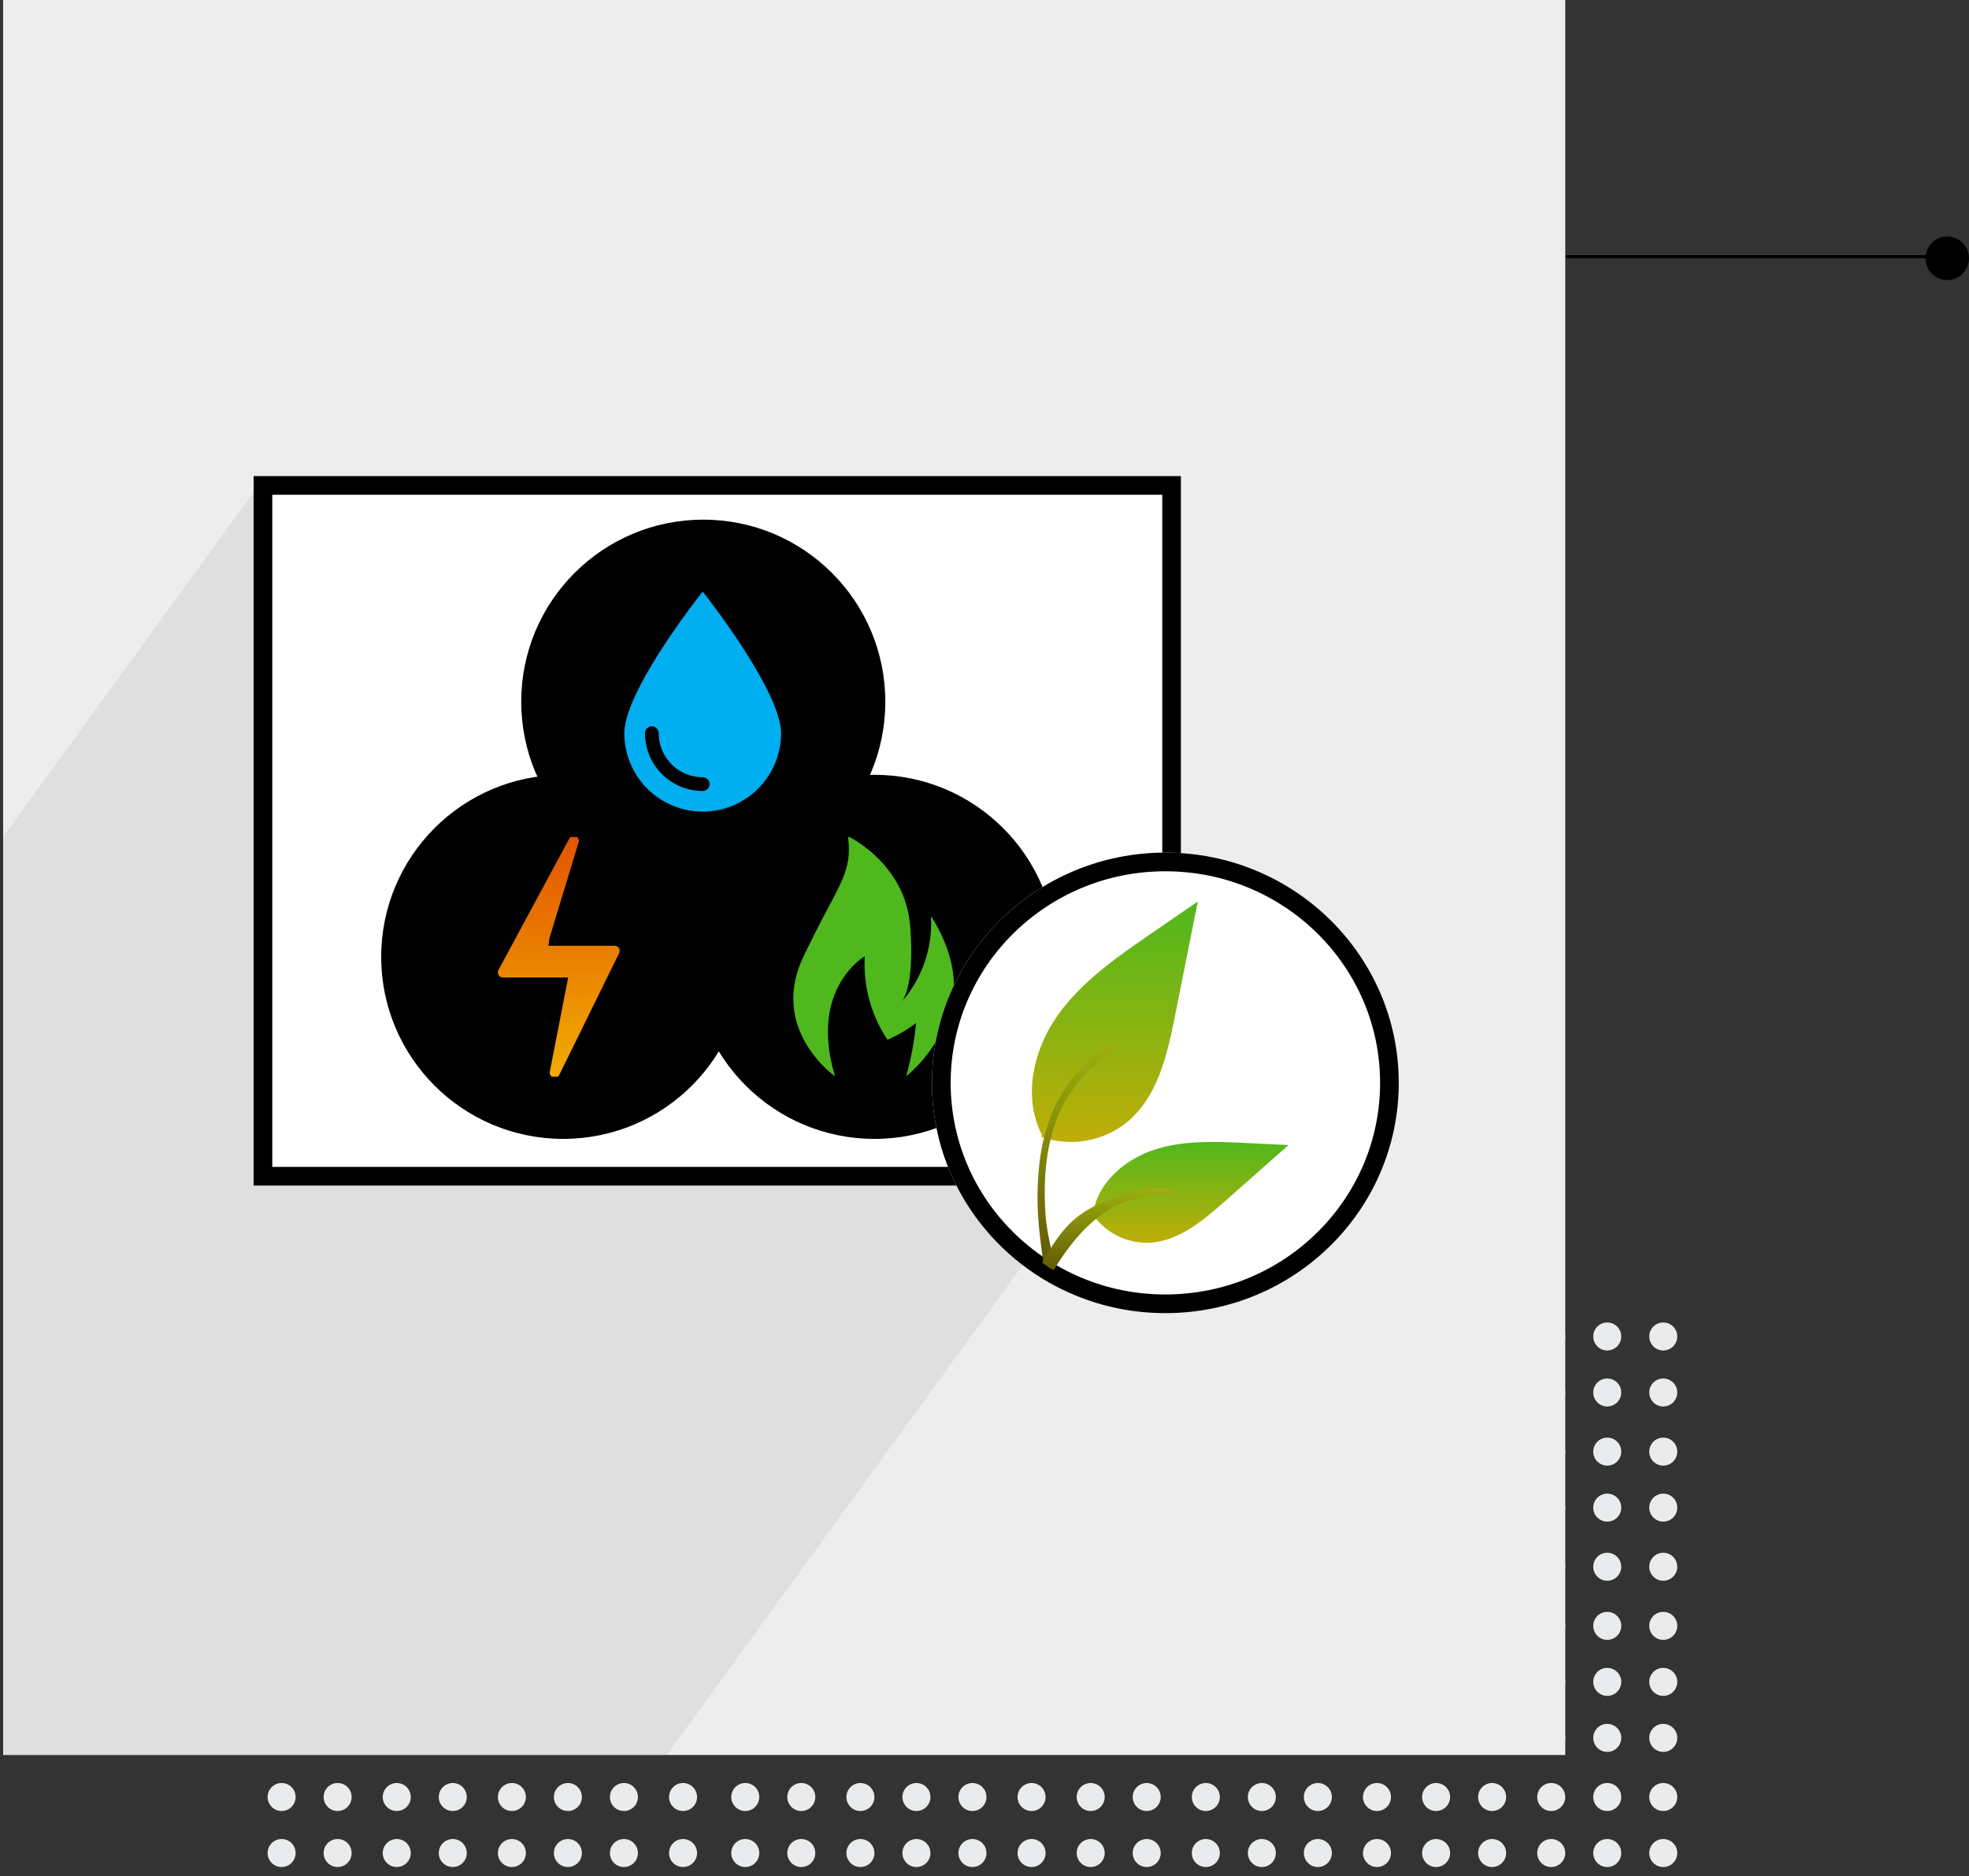<svg xmlns="http://www.w3.org/2000/svg" xmlns:xlink="http://www.w3.org/1999/xlink" width="632.75" height="603" viewBox="0 0 632.75 603"><rect x="0" y="0" width="632.75" height="603" fill="#333333" stroke="none"/><defs><linearGradient id="a" x1="0.5" x2="0.5" y2="1" gradientUnits="objectBoundingBox"><stop offset="0" stop-color="#e35500"/><stop offset="1" stop-color="#f0ab00"/></linearGradient><clipPath id="b"><path d="M0,0H469V379H0Z" transform="translate(438 2259.619)" fill="#fff"/></clipPath><clipPath id="c"><rect width="502" height="564" transform="translate(172 357)" fill="#ededed"/></clipPath><clipPath id="d"><rect width="78" height="77" transform="translate(-0.317 0.41)" fill="url(#a)"/></clipPath><clipPath id="f"><rect width="78" height="77" transform="translate(0.061 0.41)" fill="#4fb81c"/></clipPath><clipPath id="g"><rect width="77" height="79" transform="translate(0.406 -0.494)" fill="#01aeef"/></clipPath><linearGradient id="h" x1="0.5" x2="0.5" y2="1" gradientUnits="objectBoundingBox"><stop offset="0" stop-color="#4fb81c"/><stop offset="1" stop-color="#bfae08"/></linearGradient><linearGradient id="i" x1="0.5" x2="0.5" y2="1" gradientUnits="objectBoundingBox"><stop offset="0" stop-color="#9db00d"/><stop offset="1" stop-color="#605704"/></linearGradient></defs><g transform="translate(-93.5 -976)"><g transform="translate(11.5 881)"><g transform="translate(-90 -262)"><g transform="translate(-185 -1678.619)" clip-path="url(#b)"><g transform="translate(313.441 2460.238)"><circle cx="4.5" cy="4.5" r="4.5" transform="translate(573.559 0.382)" fill="#eaebec"/><circle cx="4.5" cy="4.5" r="4.5" transform="translate(555.559 0.382)" fill="#eaebec"/><circle cx="4.5" cy="4.5" r="4.5" transform="translate(537.559 0.382)" fill="#eaebec"/><circle cx="4.5" cy="4.5" r="4.5" transform="translate(518.559 0.382)" fill="#eaebec"/><circle cx="4.5" cy="4.5" r="4.5" transform="translate(500.559 0.382)" fill="#eaebec"/><circle cx="4.5" cy="4.5" r="4.5" transform="translate(481.559 0.382)" fill="#eaebec"/><circle cx="4.5" cy="4.5" r="4.5" transform="translate(462.559 0.382)" fill="#eaebec"/><circle cx="4.5" cy="4.5" r="4.5" transform="translate(444.559 0.382)" fill="#eaebec"/><circle cx="4.5" cy="4.5" r="4.5" transform="translate(426.559 0.382)" fill="#eaebec"/><circle cx="4.5" cy="4.5" r="4.5" transform="translate(407.559 0.382)" fill="#eaebec"/><circle cx="4.5" cy="4.5" r="4.5" transform="translate(389.559 0.382)" fill="#eaebec"/><circle cx="4.5" cy="4.5" r="4.5" transform="translate(370.559 0.382)" fill="#eaebec"/><circle cx="4.5" cy="4.5" r="4.5" transform="translate(351.559 0.382)" fill="#eaebec"/><circle cx="4.5" cy="4.5" r="4.5" transform="translate(333.559 0.382)" fill="#eaebec"/><circle cx="4.5" cy="4.5" r="4.5" transform="translate(315.559 0.382)" fill="#eaebec"/><circle cx="4.5" cy="4.5" r="4.5" transform="translate(296.559 0.382)" fill="#eaebec"/><circle cx="4.5" cy="4.5" r="4.5" transform="translate(278.559 0.382)" fill="#eaebec"/><circle cx="4.5" cy="4.5" r="4.5" transform="translate(258.559 0.382)" fill="#eaebec"/><circle cx="4.5" cy="4.5" r="4.5" transform="translate(239.559 0.382)" fill="#eaebec"/><circle cx="4.5" cy="4.5" r="4.5" transform="translate(221.559 0.382)" fill="#eaebec"/><circle cx="4.5" cy="4.5" r="4.5" transform="translate(203.559 0.382)" fill="#eaebec"/><circle cx="4.5" cy="4.5" r="4.5" transform="translate(184.559 0.382)" fill="#eaebec"/><circle cx="4.5" cy="4.5" r="4.5" transform="translate(166.559 0.382)" fill="#eaebec"/><circle cx="4.5" cy="4.5" r="4.5" transform="translate(147.559 0.382)" fill="#eaebec"/><circle cx="4.5" cy="4.5" r="4.5" transform="translate(129.559 0.382)" fill="#eaebec"/><circle cx="4.5" cy="4.5" r="4.5" transform="translate(110.559 0.382)" fill="#eaebec"/><circle cx="4.5" cy="4.5" r="4.5" transform="translate(92.559 0.382)" fill="#eaebec"/><circle cx="4.5" cy="4.5" r="4.5" transform="translate(74.559 0.382)" fill="#eaebec"/><circle cx="4.5" cy="4.5" r="4.5" transform="translate(55.559 0.382)" fill="#eaebec"/><circle cx="4.5" cy="4.5" r="4.5" transform="translate(36.559 0.382)" fill="#eaebec"/><circle cx="4.5" cy="4.5" r="4.5" transform="translate(18.559 0.382)" fill="#eaebec"/><circle cx="4.5" cy="4.5" r="4.5" transform="translate(-0.441 0.382)" fill="#eaebec"/><circle cx="4.5" cy="4.5" r="4.5" transform="translate(573.559 18.382)" fill="#eaebec"/><circle cx="4.5" cy="4.5" r="4.5" transform="translate(555.559 18.382)" fill="#eaebec"/><circle cx="4.5" cy="4.5" r="4.5" transform="translate(537.559 18.382)" fill="#eaebec"/><circle cx="4.5" cy="4.5" r="4.5" transform="translate(518.559 18.382)" fill="#eaebec"/><circle cx="4.5" cy="4.5" r="4.5" transform="translate(500.559 18.382)" fill="#eaebec"/><circle cx="4.5" cy="4.5" r="4.5" transform="translate(481.559 18.382)" fill="#eaebec"/><circle cx="4.5" cy="4.5" r="4.5" transform="translate(462.559 18.382)" fill="#eaebec"/><circle cx="4.5" cy="4.5" r="4.5" transform="translate(444.559 18.382)" fill="#eaebec"/><circle cx="4.5" cy="4.5" r="4.5" transform="translate(426.559 18.382)" fill="#eaebec"/><circle cx="4.5" cy="4.5" r="4.5" transform="translate(407.559 18.382)" fill="#eaebec"/><circle cx="4.5" cy="4.5" r="4.5" transform="translate(389.559 18.382)" fill="#eaebec"/><circle cx="4.5" cy="4.5" r="4.5" transform="translate(370.559 18.382)" fill="#eaebec"/><circle cx="4.5" cy="4.5" r="4.5" transform="translate(351.559 18.382)" fill="#eaebec"/><circle cx="4.5" cy="4.5" r="4.5" transform="translate(333.559 18.382)" fill="#eaebec"/><circle cx="4.5" cy="4.5" r="4.5" transform="translate(315.559 18.382)" fill="#eaebec"/><circle cx="4.5" cy="4.5" r="4.5" transform="translate(296.559 18.382)" fill="#eaebec"/><circle cx="4.5" cy="4.5" r="4.5" transform="translate(278.559 18.382)" fill="#eaebec"/><circle cx="4.5" cy="4.5" r="4.5" transform="translate(258.559 18.382)" fill="#eaebec"/><circle cx="4.5" cy="4.5" r="4.5" transform="translate(239.559 18.382)" fill="#eaebec"/><circle cx="4.5" cy="4.5" r="4.5" transform="translate(221.559 18.382)" fill="#eaebec"/><circle cx="4.5" cy="4.5" r="4.5" transform="translate(203.559 18.382)" fill="#eaebec"/><circle cx="4.5" cy="4.5" r="4.5" transform="translate(184.559 18.382)" fill="#eaebec"/><circle cx="4.5" cy="4.5" r="4.5" transform="translate(166.559 18.382)" fill="#eaebec"/><circle cx="4.5" cy="4.5" r="4.5" transform="translate(147.559 18.382)" fill="#eaebec"/><circle cx="4.5" cy="4.5" r="4.5" transform="translate(129.559 18.382)" fill="#eaebec"/><circle cx="4.5" cy="4.5" r="4.5" transform="translate(110.559 18.382)" fill="#eaebec"/><circle cx="4.5" cy="4.5" r="4.5" transform="translate(92.559 18.382)" fill="#eaebec"/><circle cx="4.5" cy="4.5" r="4.5" transform="translate(74.559 18.382)" fill="#eaebec"/><circle cx="4.5" cy="4.5" r="4.5" transform="translate(55.559 18.382)" fill="#eaebec"/><circle cx="4.5" cy="4.5" r="4.5" transform="translate(36.559 18.382)" fill="#eaebec"/><circle cx="4.5" cy="4.5" r="4.5" transform="translate(18.559 18.382)" fill="#eaebec"/><circle cx="4.5" cy="4.5" r="4.5" transform="translate(-0.441 18.382)" fill="#eaebec"/><circle cx="4.5" cy="4.5" r="4.5" transform="translate(573.559 37.382)" fill="#eaebec"/><circle cx="4.5" cy="4.5" r="4.5" transform="translate(555.559 37.382)" fill="#eaebec"/><circle cx="4.5" cy="4.5" r="4.5" transform="translate(537.559 37.382)" fill="#eaebec"/><circle cx="4.5" cy="4.5" r="4.5" transform="translate(518.559 37.382)" fill="#eaebec"/><circle cx="4.5" cy="4.5" r="4.5" transform="translate(500.559 37.382)" fill="#eaebec"/><circle cx="4.5" cy="4.5" r="4.5" transform="translate(481.559 37.382)" fill="#eaebec"/><circle cx="4.5" cy="4.5" r="4.5" transform="translate(462.559 37.382)" fill="#eaebec"/><circle cx="4.5" cy="4.5" r="4.5" transform="translate(444.559 37.382)" fill="#eaebec"/><circle cx="4.5" cy="4.5" r="4.5" transform="translate(426.559 37.382)" fill="#eaebec"/><circle cx="4.5" cy="4.5" r="4.5" transform="translate(407.559 37.382)" fill="#eaebec"/><circle cx="4.5" cy="4.5" r="4.5" transform="translate(389.559 37.382)" fill="#eaebec"/><circle cx="4.5" cy="4.5" r="4.5" transform="translate(370.559 37.382)" fill="#eaebec"/><circle cx="4.5" cy="4.5" r="4.5" transform="translate(351.559 37.382)" fill="#eaebec"/><circle cx="4.5" cy="4.5" r="4.5" transform="translate(333.559 37.382)" fill="#eaebec"/><circle cx="4.5" cy="4.5" r="4.5" transform="translate(315.559 37.382)" fill="#eaebec"/><circle cx="4.5" cy="4.5" r="4.5" transform="translate(296.559 37.382)" fill="#eaebec"/><circle cx="4.5" cy="4.5" r="4.5" transform="translate(278.559 37.382)" fill="#eaebec"/><circle cx="4.5" cy="4.5" r="4.5" transform="translate(258.559 37.382)" fill="#eaebec"/><circle cx="4.5" cy="4.5" r="4.5" transform="translate(239.559 37.382)" fill="#eaebec"/><circle cx="4.5" cy="4.5" r="4.5" transform="translate(221.559 37.382)" fill="#eaebec"/><circle cx="4.5" cy="4.5" r="4.5" transform="translate(203.559 37.382)" fill="#eaebec"/><circle cx="4.5" cy="4.5" r="4.5" transform="translate(184.559 37.382)" fill="#eaebec"/><circle cx="4.5" cy="4.5" r="4.5" transform="translate(166.559 37.382)" fill="#eaebec"/><circle cx="4.5" cy="4.5" r="4.5" transform="translate(147.559 37.382)" fill="#eaebec"/><circle cx="4.5" cy="4.5" r="4.5" transform="translate(129.559 37.382)" fill="#eaebec"/><circle cx="4.5" cy="4.5" r="4.5" transform="translate(110.559 37.382)" fill="#eaebec"/><circle cx="4.5" cy="4.5" r="4.5" transform="translate(92.559 37.382)" fill="#eaebec"/><circle cx="4.5" cy="4.5" r="4.5" transform="translate(74.559 37.382)" fill="#eaebec"/><circle cx="4.5" cy="4.5" r="4.5" transform="translate(55.559 37.382)" fill="#eaebec"/><circle cx="4.5" cy="4.5" r="4.5" transform="translate(36.559 37.382)" fill="#eaebec"/><circle cx="4.5" cy="4.5" r="4.5" transform="translate(18.559 37.382)" fill="#eaebec"/><circle cx="4.5" cy="4.5" r="4.5" transform="translate(-0.441 37.382)" fill="#eaebec"/><circle cx="4.5" cy="4.5" r="4.5" transform="translate(573.559 55.382)" fill="#eaebec"/><circle cx="4.5" cy="4.5" r="4.5" transform="translate(555.559 55.382)" fill="#eaebec"/><circle cx="4.5" cy="4.5" r="4.5" transform="translate(537.559 55.382)" fill="#eaebec"/><circle cx="4.5" cy="4.5" r="4.5" transform="translate(518.559 55.382)" fill="#eaebec"/><circle cx="4.5" cy="4.5" r="4.5" transform="translate(500.559 55.382)" fill="#eaebec"/><circle cx="4.5" cy="4.5" r="4.5" transform="translate(481.559 55.382)" fill="#eaebec"/><circle cx="4.5" cy="4.5" r="4.5" transform="translate(462.559 55.382)" fill="#eaebec"/><circle cx="4.5" cy="4.5" r="4.5" transform="translate(444.559 55.382)" fill="#eaebec"/><circle cx="4.5" cy="4.5" r="4.5" transform="translate(426.559 55.382)" fill="#eaebec"/><circle cx="4.5" cy="4.5" r="4.5" transform="translate(407.559 55.382)" fill="#eaebec"/><circle cx="4.5" cy="4.5" r="4.5" transform="translate(389.559 55.382)" fill="#eaebec"/><circle cx="4.5" cy="4.5" r="4.5" transform="translate(370.559 55.382)" fill="#eaebec"/><circle cx="4.5" cy="4.5" r="4.5" transform="translate(351.559 55.382)" fill="#eaebec"/><circle cx="4.5" cy="4.5" r="4.5" transform="translate(333.559 55.382)" fill="#eaebec"/><circle cx="4.5" cy="4.5" r="4.5" transform="translate(315.559 55.382)" fill="#eaebec"/><circle cx="4.5" cy="4.5" r="4.5" transform="translate(296.559 55.382)" fill="#eaebec"/><circle cx="4.5" cy="4.5" r="4.5" transform="translate(278.559 55.382)" fill="#eaebec"/><circle cx="4.5" cy="4.5" r="4.5" transform="translate(258.559 55.382)" fill="#eaebec"/><circle cx="4.5" cy="4.5" r="4.5" transform="translate(239.559 55.382)" fill="#eaebec"/><circle cx="4.5" cy="4.5" r="4.5" transform="translate(221.559 55.382)" fill="#eaebec"/><circle cx="4.5" cy="4.5" r="4.5" transform="translate(203.559 55.382)" fill="#eaebec"/><circle cx="4.5" cy="4.5" r="4.5" transform="translate(184.559 55.382)" fill="#eaebec"/><circle cx="4.5" cy="4.5" r="4.5" transform="translate(166.559 55.382)" fill="#eaebec"/><circle cx="4.5" cy="4.5" r="4.5" transform="translate(147.559 55.382)" fill="#eaebec"/><circle cx="4.5" cy="4.5" r="4.5" transform="translate(129.559 55.382)" fill="#eaebec"/><circle cx="4.5" cy="4.5" r="4.5" transform="translate(110.559 55.382)" fill="#eaebec"/><circle cx="4.5" cy="4.5" r="4.5" transform="translate(92.559 55.382)" fill="#eaebec"/><circle cx="4.5" cy="4.5" r="4.5" transform="translate(74.559 55.382)" fill="#eaebec"/><circle cx="4.5" cy="4.5" r="4.5" transform="translate(55.559 55.382)" fill="#eaebec"/><circle cx="4.5" cy="4.5" r="4.5" transform="translate(36.559 55.382)" fill="#eaebec"/><circle cx="4.5" cy="4.5" r="4.5" transform="translate(18.559 55.382)" fill="#eaebec"/><circle cx="4.5" cy="4.5" r="4.5" transform="translate(-0.441 55.382)" fill="#eaebec"/><circle cx="4.5" cy="4.5" r="4.5" transform="translate(573.559 74.382)" fill="#eaebec"/><circle cx="4.5" cy="4.5" r="4.5" transform="translate(555.559 74.382)" fill="#eaebec"/><circle cx="4.5" cy="4.5" r="4.5" transform="translate(537.559 74.382)" fill="#eaebec"/><circle cx="4.5" cy="4.5" r="4.5" transform="translate(518.559 74.382)" fill="#eaebec"/><circle cx="4.5" cy="4.5" r="4.5" transform="translate(500.559 74.382)" fill="#eaebec"/><circle cx="4.5" cy="4.5" r="4.5" transform="translate(481.559 74.382)" fill="#eaebec"/><circle cx="4.5" cy="4.5" r="4.5" transform="translate(462.559 74.382)" fill="#eaebec"/><circle cx="4.5" cy="4.5" r="4.5" transform="translate(444.559 74.382)" fill="#eaebec"/><circle cx="4.5" cy="4.5" r="4.5" transform="translate(426.559 74.382)" fill="#eaebec"/><circle cx="4.5" cy="4.5" r="4.5" transform="translate(407.559 74.382)" fill="#eaebec"/><circle cx="4.5" cy="4.5" r="4.5" transform="translate(389.559 74.382)" fill="#eaebec"/><circle cx="4.5" cy="4.5" r="4.5" transform="translate(370.559 74.382)" fill="#eaebec"/><circle cx="4.5" cy="4.5" r="4.5" transform="translate(351.559 74.382)" fill="#eaebec"/><circle cx="4.5" cy="4.5" r="4.5" transform="translate(333.559 74.382)" fill="#eaebec"/><circle cx="4.5" cy="4.5" r="4.5" transform="translate(315.559 74.382)" fill="#eaebec"/><circle cx="4.5" cy="4.5" r="4.5" transform="translate(296.559 74.382)" fill="#eaebec"/><circle cx="4.5" cy="4.5" r="4.5" transform="translate(278.559 74.382)" fill="#eaebec"/><circle cx="4.5" cy="4.5" r="4.5" transform="translate(258.559 74.382)" fill="#eaebec"/><circle cx="4.5" cy="4.5" r="4.5" transform="translate(239.559 74.382)" fill="#eaebec"/><circle cx="4.5" cy="4.5" r="4.5" transform="translate(221.559 74.382)" fill="#eaebec"/><circle cx="4.5" cy="4.5" r="4.5" transform="translate(203.559 74.382)" fill="#eaebec"/><circle cx="4.5" cy="4.5" r="4.5" transform="translate(184.559 74.382)" fill="#eaebec"/><circle cx="4.5" cy="4.5" r="4.5" transform="translate(166.559 74.382)" fill="#eaebec"/><circle cx="4.5" cy="4.5" r="4.5" transform="translate(147.559 74.382)" fill="#eaebec"/><circle cx="4.5" cy="4.5" r="4.5" transform="translate(129.559 74.382)" fill="#eaebec"/><circle cx="4.5" cy="4.5" r="4.5" transform="translate(110.559 74.382)" fill="#eaebec"/><circle cx="4.5" cy="4.5" r="4.5" transform="translate(92.559 74.382)" fill="#eaebec"/><circle cx="4.5" cy="4.5" r="4.5" transform="translate(74.559 74.382)" fill="#eaebec"/><circle cx="4.5" cy="4.5" r="4.5" transform="translate(55.559 74.382)" fill="#eaebec"/><circle cx="4.5" cy="4.5" r="4.5" transform="translate(36.559 74.382)" fill="#eaebec"/><circle cx="4.5" cy="4.5" r="4.5" transform="translate(18.559 74.382)" fill="#eaebec"/><circle cx="4.5" cy="4.5" r="4.5" transform="translate(-0.441 74.382)" fill="#eaebec"/><circle cx="4.5" cy="4.5" r="4.5" transform="translate(573.559 93.382)" fill="#eaebec"/><circle cx="4.5" cy="4.5" r="4.5" transform="translate(555.559 93.382)" fill="#eaebec"/><circle cx="4.5" cy="4.5" r="4.5" transform="translate(537.559 93.382)" fill="#eaebec"/><circle cx="4.5" cy="4.5" r="4.5" transform="translate(518.559 93.382)" fill="#eaebec"/><circle cx="4.5" cy="4.5" r="4.5" transform="translate(500.559 93.382)" fill="#eaebec"/><circle cx="4.5" cy="4.5" r="4.5" transform="translate(481.559 93.382)" fill="#eaebec"/><circle cx="4.5" cy="4.5" r="4.5" transform="translate(462.559 93.382)" fill="#eaebec"/><circle cx="4.5" cy="4.5" r="4.5" transform="translate(444.559 93.382)" fill="#eaebec"/><circle cx="4.5" cy="4.5" r="4.5" transform="translate(426.559 93.382)" fill="#eaebec"/><circle cx="4.5" cy="4.5" r="4.5" transform="translate(407.559 93.382)" fill="#eaebec"/><circle cx="4.5" cy="4.5" r="4.5" transform="translate(389.559 93.382)" fill="#eaebec"/><circle cx="4.5" cy="4.5" r="4.5" transform="translate(370.559 93.382)" fill="#eaebec"/><circle cx="4.5" cy="4.5" r="4.5" transform="translate(351.559 93.382)" fill="#eaebec"/><circle cx="4.5" cy="4.5" r="4.5" transform="translate(333.559 93.382)" fill="#eaebec"/><circle cx="4.5" cy="4.5" r="4.5" transform="translate(315.559 93.382)" fill="#eaebec"/><circle cx="4.5" cy="4.5" r="4.5" transform="translate(296.559 93.382)" fill="#eaebec"/><circle cx="4.5" cy="4.5" r="4.5" transform="translate(278.559 93.382)" fill="#eaebec"/><circle cx="4.5" cy="4.5" r="4.5" transform="translate(258.559 93.382)" fill="#eaebec"/><circle cx="4.5" cy="4.5" r="4.5" transform="translate(239.559 93.382)" fill="#eaebec"/><circle cx="4.5" cy="4.5" r="4.5" transform="translate(221.559 93.382)" fill="#eaebec"/><circle cx="4.5" cy="4.5" r="4.5" transform="translate(203.559 93.382)" fill="#eaebec"/><circle cx="4.5" cy="4.5" r="4.5" transform="translate(184.559 93.382)" fill="#eaebec"/><circle cx="4.5" cy="4.5" r="4.5" transform="translate(166.559 93.382)" fill="#eaebec"/><circle cx="4.5" cy="4.5" r="4.5" transform="translate(147.559 93.382)" fill="#eaebec"/><circle cx="4.5" cy="4.5" r="4.5" transform="translate(129.559 93.382)" fill="#eaebec"/><circle cx="4.5" cy="4.5" r="4.5" transform="translate(110.559 93.382)" fill="#eaebec"/><circle cx="4.5" cy="4.5" r="4.5" transform="translate(92.559 93.382)" fill="#eaebec"/><circle cx="4.5" cy="4.5" r="4.5" transform="translate(74.559 93.382)" fill="#eaebec"/><circle cx="4.5" cy="4.5" r="4.5" transform="translate(55.559 93.382)" fill="#eaebec"/><circle cx="4.5" cy="4.5" r="4.5" transform="translate(36.559 93.382)" fill="#eaebec"/><circle cx="4.5" cy="4.5" r="4.5" transform="translate(18.559 93.382)" fill="#eaebec"/><circle cx="4.5" cy="4.5" r="4.5" transform="translate(-0.441 93.382)" fill="#eaebec"/><circle cx="4.5" cy="4.5" r="4.5" transform="translate(573.559 111.382)" fill="#eaebec"/><circle cx="4.5" cy="4.5" r="4.5" transform="translate(555.559 111.382)" fill="#eaebec"/><circle cx="4.5" cy="4.5" r="4.5" transform="translate(537.559 111.382)" fill="#eaebec"/><circle cx="4.5" cy="4.5" r="4.5" transform="translate(518.559 111.382)" fill="#eaebec"/><circle cx="4.5" cy="4.5" r="4.5" transform="translate(500.559 111.382)" fill="#eaebec"/><circle cx="4.5" cy="4.5" r="4.5" transform="translate(481.559 111.382)" fill="#eaebec"/><circle cx="4.5" cy="4.5" r="4.5" transform="translate(462.559 111.382)" fill="#eaebec"/><circle cx="4.5" cy="4.5" r="4.5" transform="translate(444.559 111.382)" fill="#eaebec"/><circle cx="4.5" cy="4.5" r="4.5" transform="translate(426.559 111.382)" fill="#eaebec"/><circle cx="4.5" cy="4.5" r="4.5" transform="translate(407.559 111.382)" fill="#eaebec"/><circle cx="4.5" cy="4.5" r="4.5" transform="translate(389.559 111.382)" fill="#eaebec"/><circle cx="4.5" cy="4.5" r="4.5" transform="translate(370.559 111.382)" fill="#eaebec"/><circle cx="4.5" cy="4.5" r="4.5" transform="translate(351.559 111.382)" fill="#eaebec"/><circle cx="4.5" cy="4.5" r="4.5" transform="translate(333.559 111.382)" fill="#eaebec"/><circle cx="4.5" cy="4.5" r="4.5" transform="translate(315.559 111.382)" fill="#eaebec"/><circle cx="4.5" cy="4.5" r="4.5" transform="translate(296.559 111.382)" fill="#eaebec"/><circle cx="4.5" cy="4.5" r="4.5" transform="translate(278.559 111.382)" fill="#eaebec"/><circle cx="4.5" cy="4.5" r="4.5" transform="translate(258.559 111.382)" fill="#eaebec"/><circle cx="4.5" cy="4.5" r="4.5" transform="translate(239.559 111.382)" fill="#eaebec"/><circle cx="4.5" cy="4.5" r="4.5" transform="translate(221.559 111.382)" fill="#eaebec"/><circle cx="4.5" cy="4.5" r="4.5" transform="translate(203.559 111.382)" fill="#eaebec"/><circle cx="4.5" cy="4.5" r="4.5" transform="translate(184.559 111.382)" fill="#eaebec"/><circle cx="4.5" cy="4.5" r="4.5" transform="translate(166.559 111.382)" fill="#eaebec"/><circle cx="4.5" cy="4.5" r="4.5" transform="translate(147.559 111.382)" fill="#eaebec"/><circle cx="4.5" cy="4.5" r="4.5" transform="translate(129.559 111.382)" fill="#eaebec"/><circle cx="4.5" cy="4.5" r="4.5" transform="translate(110.559 111.382)" fill="#eaebec"/><circle cx="4.5" cy="4.5" r="4.5" transform="translate(92.559 111.382)" fill="#eaebec"/><circle cx="4.5" cy="4.5" r="4.5" transform="translate(74.559 111.382)" fill="#eaebec"/><circle cx="4.5" cy="4.5" r="4.5" transform="translate(55.559 111.382)" fill="#eaebec"/><circle cx="4.5" cy="4.5" r="4.5" transform="translate(36.559 111.382)" fill="#eaebec"/><circle cx="4.5" cy="4.5" r="4.5" transform="translate(18.559 111.382)" fill="#eaebec"/><circle cx="4.5" cy="4.5" r="4.5" transform="translate(-0.441 111.382)" fill="#eaebec"/><circle cx="4.5" cy="4.5" r="4.5" transform="translate(573.559 129.382)" fill="#eaebec"/><circle cx="4.5" cy="4.5" r="4.5" transform="translate(555.559 129.382)" fill="#eaebec"/><circle cx="4.5" cy="4.5" r="4.5" transform="translate(537.559 129.382)" fill="#eaebec"/><circle cx="4.5" cy="4.5" r="4.5" transform="translate(518.559 129.382)" fill="#eaebec"/><circle cx="4.5" cy="4.5" r="4.5" transform="translate(500.559 129.382)" fill="#eaebec"/><circle cx="4.5" cy="4.5" r="4.5" transform="translate(481.559 129.382)" fill="#eaebec"/><circle cx="4.5" cy="4.5" r="4.5" transform="translate(462.559 129.382)" fill="#eaebec"/><circle cx="4.5" cy="4.5" r="4.5" transform="translate(444.559 129.382)" fill="#eaebec"/><circle cx="4.5" cy="4.5" r="4.5" transform="translate(426.559 129.382)" fill="#eaebec"/><circle cx="4.5" cy="4.5" r="4.5" transform="translate(407.559 129.382)" fill="#eaebec"/><circle cx="4.5" cy="4.5" r="4.5" transform="translate(389.559 129.382)" fill="#eaebec"/><circle cx="4.5" cy="4.5" r="4.5" transform="translate(370.559 129.382)" fill="#eaebec"/><circle cx="4.5" cy="4.5" r="4.5" transform="translate(351.559 129.382)" fill="#eaebec"/><circle cx="4.5" cy="4.5" r="4.5" transform="translate(333.559 129.382)" fill="#eaebec"/><circle cx="4.5" cy="4.5" r="4.5" transform="translate(315.559 129.382)" fill="#eaebec"/><circle cx="4.5" cy="4.5" r="4.5" transform="translate(296.559 129.382)" fill="#eaebec"/><circle cx="4.5" cy="4.5" r="4.5" transform="translate(278.559 129.382)" fill="#eaebec"/><circle cx="4.5" cy="4.5" r="4.5" transform="translate(258.559 129.382)" fill="#eaebec"/><circle cx="4.5" cy="4.5" r="4.5" transform="translate(239.559 129.382)" fill="#eaebec"/><circle cx="4.5" cy="4.5" r="4.5" transform="translate(221.559 129.382)" fill="#eaebec"/><circle cx="4.5" cy="4.5" r="4.5" transform="translate(203.559 129.382)" fill="#eaebec"/><circle cx="4.5" cy="4.5" r="4.5" transform="translate(184.559 129.382)" fill="#eaebec"/><circle cx="4.5" cy="4.5" r="4.5" transform="translate(166.559 129.382)" fill="#eaebec"/><circle cx="4.5" cy="4.5" r="4.5" transform="translate(147.559 129.382)" fill="#eaebec"/><circle cx="4.5" cy="4.5" r="4.5" transform="translate(129.559 129.382)" fill="#eaebec"/><circle cx="4.5" cy="4.5" r="4.5" transform="translate(110.559 129.382)" fill="#eaebec"/><circle cx="4.5" cy="4.5" r="4.5" transform="translate(92.559 129.382)" fill="#eaebec"/><circle cx="4.5" cy="4.5" r="4.5" transform="translate(74.559 129.382)" fill="#eaebec"/><circle cx="4.5" cy="4.5" r="4.5" transform="translate(55.559 129.382)" fill="#eaebec"/><circle cx="4.5" cy="4.5" r="4.5" transform="translate(36.559 129.382)" fill="#eaebec"/><circle cx="4.5" cy="4.5" r="4.5" transform="translate(18.559 129.382)" fill="#eaebec"/><circle cx="4.5" cy="4.5" r="4.5" transform="translate(-0.441 129.382)" fill="#eaebec"/><circle cx="4.5" cy="4.5" r="4.5" transform="translate(573.559 148.382)" fill="#eaebec"/><circle cx="4.5" cy="4.5" r="4.5" transform="translate(555.559 148.382)" fill="#eaebec"/><circle cx="4.5" cy="4.5" r="4.5" transform="translate(537.559 148.382)" fill="#eaebec"/><circle cx="4.5" cy="4.5" r="4.5" transform="translate(518.559 148.382)" fill="#eaebec"/><circle cx="4.5" cy="4.5" r="4.5" transform="translate(500.559 148.382)" fill="#eaebec"/><circle cx="4.5" cy="4.5" r="4.5" transform="translate(481.559 148.382)" fill="#eaebec"/><circle cx="4.5" cy="4.5" r="4.5" transform="translate(462.559 148.382)" fill="#eaebec"/><circle cx="4.5" cy="4.5" r="4.5" transform="translate(444.559 148.382)" fill="#eaebec"/><circle cx="4.5" cy="4.5" r="4.5" transform="translate(426.559 148.382)" fill="#eaebec"/><circle cx="4.5" cy="4.5" r="4.5" transform="translate(407.559 148.382)" fill="#eaebec"/><circle cx="4.5" cy="4.5" r="4.5" transform="translate(389.559 148.382)" fill="#eaebec"/><circle cx="4.5" cy="4.5" r="4.5" transform="translate(370.559 148.382)" fill="#eaebec"/><circle cx="4.5" cy="4.5" r="4.5" transform="translate(351.559 148.382)" fill="#eaebec"/><circle cx="4.5" cy="4.5" r="4.5" transform="translate(333.559 148.382)" fill="#eaebec"/><circle cx="4.5" cy="4.5" r="4.5" transform="translate(315.559 148.382)" fill="#eaebec"/><circle cx="4.5" cy="4.5" r="4.5" transform="translate(296.559 148.382)" fill="#eaebec"/><circle cx="4.5" cy="4.5" r="4.5" transform="translate(278.559 148.382)" fill="#eaebec"/><circle cx="4.5" cy="4.5" r="4.5" transform="translate(258.559 148.382)" fill="#eaebec"/><circle cx="4.5" cy="4.5" r="4.5" transform="translate(239.559 148.382)" fill="#eaebec"/><circle cx="4.5" cy="4.5" r="4.5" transform="translate(221.559 148.382)" fill="#eaebec"/><circle cx="4.5" cy="4.5" r="4.5" transform="translate(203.559 148.382)" fill="#eaebec"/><circle cx="4.5" cy="4.5" r="4.5" transform="translate(184.559 148.382)" fill="#eaebec"/><circle cx="4.5" cy="4.5" r="4.5" transform="translate(166.559 148.382)" fill="#eaebec"/><circle cx="4.5" cy="4.5" r="4.5" transform="translate(147.559 148.382)" fill="#eaebec"/><circle cx="4.5" cy="4.5" r="4.5" transform="translate(129.559 148.382)" fill="#eaebec"/><circle cx="4.5" cy="4.5" r="4.5" transform="translate(110.559 148.382)" fill="#eaebec"/><circle cx="4.5" cy="4.5" r="4.5" transform="translate(92.559 148.382)" fill="#eaebec"/><circle cx="4.5" cy="4.5" r="4.5" transform="translate(74.559 148.382)" fill="#eaebec"/><circle cx="4.5" cy="4.5" r="4.5" transform="translate(55.559 148.382)" fill="#eaebec"/><circle cx="4.5" cy="4.5" r="4.5" transform="translate(36.559 148.382)" fill="#eaebec"/><circle cx="4.5" cy="4.5" r="4.5" transform="translate(18.559 148.382)" fill="#eaebec"/><circle cx="4.5" cy="4.5" r="4.5" transform="translate(-0.441 148.382)" fill="#eaebec"/><circle cx="4.5" cy="4.5" r="4.5" transform="translate(573.559 166.382)" fill="#eaebec"/><circle cx="4.5" cy="4.5" r="4.5" transform="translate(555.559 166.382)" fill="#eaebec"/><circle cx="4.5" cy="4.5" r="4.5" transform="translate(537.559 166.382)" fill="#eaebec"/><circle cx="4.5" cy="4.5" r="4.5" transform="translate(518.559 166.382)" fill="#eaebec"/><circle cx="4.5" cy="4.5" r="4.5" transform="translate(500.559 166.382)" fill="#eaebec"/><circle cx="4.5" cy="4.5" r="4.5" transform="translate(481.559 166.382)" fill="#eaebec"/><circle cx="4.5" cy="4.5" r="4.5" transform="translate(462.559 166.382)" fill="#eaebec"/><circle cx="4.5" cy="4.5" r="4.5" transform="translate(444.559 166.382)" fill="#eaebec"/><circle cx="4.5" cy="4.5" r="4.5" transform="translate(426.559 166.382)" fill="#eaebec"/><circle cx="4.5" cy="4.5" r="4.5" transform="translate(407.559 166.382)" fill="#eaebec"/><circle cx="4.5" cy="4.5" r="4.5" transform="translate(389.559 166.382)" fill="#eaebec"/><circle cx="4.5" cy="4.5" r="4.5" transform="translate(370.559 166.382)" fill="#eaebec"/><circle cx="4.5" cy="4.5" r="4.5" transform="translate(351.559 166.382)" fill="#eaebec"/><circle cx="4.5" cy="4.5" r="4.5" transform="translate(333.559 166.382)" fill="#eaebec"/><circle cx="4.5" cy="4.5" r="4.5" transform="translate(315.559 166.382)" fill="#eaebec"/><circle cx="4.5" cy="4.5" r="4.5" transform="translate(296.559 166.382)" fill="#eaebec"/><circle cx="4.5" cy="4.5" r="4.5" transform="translate(278.559 166.382)" fill="#eaebec"/><circle cx="4.5" cy="4.5" r="4.5" transform="translate(258.559 166.382)" fill="#eaebec"/><circle cx="4.5" cy="4.5" r="4.5" transform="translate(239.559 166.382)" fill="#eaebec"/><circle cx="4.5" cy="4.5" r="4.5" transform="translate(221.559 166.382)" fill="#eaebec"/><circle cx="4.5" cy="4.5" r="4.5" transform="translate(203.559 166.382)" fill="#eaebec"/><circle cx="4.5" cy="4.5" r="4.5" transform="translate(184.559 166.382)" fill="#eaebec"/><circle cx="4.5" cy="4.5" r="4.5" transform="translate(166.559 166.382)" fill="#eaebec"/><circle cx="4.5" cy="4.5" r="4.5" transform="translate(147.559 166.382)" fill="#eaebec"/><circle cx="4.5" cy="4.5" r="4.5" transform="translate(129.559 166.382)" fill="#eaebec"/><circle cx="4.5" cy="4.5" r="4.5" transform="translate(110.559 166.382)" fill="#eaebec"/><circle cx="4.5" cy="4.5" r="4.5" transform="translate(92.559 166.382)" fill="#eaebec"/><circle cx="4.5" cy="4.5" r="4.5" transform="translate(74.559 166.382)" fill="#eaebec"/><circle cx="4.5" cy="4.5" r="4.5" transform="translate(55.559 166.382)" fill="#eaebec"/><circle cx="4.5" cy="4.5" r="4.5" transform="translate(36.559 166.382)" fill="#eaebec"/><circle cx="4.5" cy="4.5" r="4.5" transform="translate(18.559 166.382)" fill="#eaebec"/><circle cx="4.5" cy="4.5" r="4.5" transform="translate(-0.441 166.382)" fill="#eaebec"/><circle cx="4.5" cy="4.5" r="4.5" transform="translate(573.559 185.382)" fill="#eaebec"/><circle cx="4.5" cy="4.5" r="4.5" transform="translate(555.559 185.382)" fill="#eaebec"/><circle cx="4.5" cy="4.5" r="4.5" transform="translate(537.559 185.382)" fill="#eaebec"/><circle cx="4.5" cy="4.5" r="4.5" transform="translate(518.559 185.382)" fill="#eaebec"/><circle cx="4.5" cy="4.5" r="4.5" transform="translate(500.559 185.382)" fill="#eaebec"/><circle cx="4.5" cy="4.5" r="4.5" transform="translate(481.559 185.382)" fill="#eaebec"/><circle cx="4.5" cy="4.5" r="4.5" transform="translate(462.559 185.382)" fill="#eaebec"/><circle cx="4.5" cy="4.5" r="4.5" transform="translate(444.559 185.382)" fill="#eaebec"/><circle cx="4.5" cy="4.5" r="4.5" transform="translate(426.559 185.382)" fill="#eaebec"/><circle cx="4.5" cy="4.5" r="4.5" transform="translate(407.559 185.382)" fill="#eaebec"/><circle cx="4.5" cy="4.5" r="4.5" transform="translate(389.559 185.382)" fill="#eaebec"/><circle cx="4.5" cy="4.5" r="4.5" transform="translate(370.559 185.382)" fill="#eaebec"/><circle cx="4.5" cy="4.5" r="4.5" transform="translate(351.559 185.382)" fill="#eaebec"/><circle cx="4.5" cy="4.5" r="4.5" transform="translate(333.559 185.382)" fill="#eaebec"/><circle cx="4.5" cy="4.5" r="4.5" transform="translate(315.559 185.382)" fill="#eaebec"/><circle cx="4.5" cy="4.5" r="4.5" transform="translate(296.559 185.382)" fill="#eaebec"/><circle cx="4.5" cy="4.5" r="4.5" transform="translate(278.559 185.382)" fill="#eaebec"/><circle cx="4.5" cy="4.5" r="4.5" transform="translate(258.559 185.382)" fill="#eaebec"/><circle cx="4.5" cy="4.5" r="4.5" transform="translate(239.559 185.382)" fill="#eaebec"/><circle cx="4.5" cy="4.5" r="4.5" transform="translate(221.559 185.382)" fill="#eaebec"/><circle cx="4.5" cy="4.5" r="4.5" transform="translate(203.559 185.382)" fill="#eaebec"/><circle cx="4.5" cy="4.5" r="4.5" transform="translate(184.559 185.382)" fill="#eaebec"/><circle cx="4.5" cy="4.5" r="4.5" transform="translate(166.559 185.382)" fill="#eaebec"/><circle cx="4.5" cy="4.5" r="4.5" transform="translate(147.559 185.382)" fill="#eaebec"/><circle cx="4.5" cy="4.5" r="4.5" transform="translate(129.559 185.382)" fill="#eaebec"/><circle cx="4.5" cy="4.5" r="4.5" transform="translate(110.559 185.382)" fill="#eaebec"/><circle cx="4.5" cy="4.5" r="4.5" transform="translate(92.559 185.382)" fill="#eaebec"/><circle cx="4.5" cy="4.5" r="4.5" transform="translate(74.559 185.382)" fill="#eaebec"/><circle cx="4.5" cy="4.5" r="4.5" transform="translate(55.559 185.382)" fill="#eaebec"/><circle cx="4.5" cy="4.5" r="4.5" transform="translate(36.559 185.382)" fill="#eaebec"/><circle cx="4.5" cy="4.5" r="4.5" transform="translate(18.559 185.382)" fill="#eaebec"/><circle cx="4.5" cy="4.5" r="4.5" transform="translate(-0.441 185.382)" fill="#eaebec"/><circle cx="4.5" cy="4.5" r="4.5" transform="translate(573.559 204.382)" fill="#eaebec"/><circle cx="4.5" cy="4.5" r="4.5" transform="translate(555.559 204.382)" fill="#eaebec"/><circle cx="4.5" cy="4.5" r="4.5" transform="translate(537.559 204.382)" fill="#eaebec"/><circle cx="4.5" cy="4.5" r="4.5" transform="translate(518.559 204.382)" fill="#eaebec"/><circle cx="4.5" cy="4.5" r="4.5" transform="translate(500.559 204.382)" fill="#eaebec"/><circle cx="4.5" cy="4.5" r="4.5" transform="translate(481.559 204.382)" fill="#eaebec"/><circle cx="4.5" cy="4.5" r="4.5" transform="translate(462.559 204.382)" fill="#eaebec"/><circle cx="4.5" cy="4.5" r="4.5" transform="translate(444.559 204.382)" fill="#eaebec"/><circle cx="4.5" cy="4.5" r="4.5" transform="translate(426.559 204.382)" fill="#eaebec"/><circle cx="4.5" cy="4.5" r="4.5" transform="translate(407.559 204.382)" fill="#eaebec"/><circle cx="4.5" cy="4.5" r="4.5" transform="translate(389.559 204.382)" fill="#eaebec"/><circle cx="4.5" cy="4.5" r="4.5" transform="translate(370.559 204.382)" fill="#eaebec"/><circle cx="4.5" cy="4.5" r="4.5" transform="translate(351.559 204.382)" fill="#eaebec"/><circle cx="4.5" cy="4.5" r="4.5" transform="translate(333.559 204.382)" fill="#eaebec"/><circle cx="4.5" cy="4.5" r="4.5" transform="translate(315.559 204.382)" fill="#eaebec"/><circle cx="4.5" cy="4.5" r="4.5" transform="translate(296.559 204.382)" fill="#eaebec"/><circle cx="4.5" cy="4.5" r="4.5" transform="translate(278.559 204.382)" fill="#eaebec"/><circle cx="4.5" cy="4.5" r="4.5" transform="translate(258.559 204.382)" fill="#eaebec"/><circle cx="4.5" cy="4.5" r="4.5" transform="translate(239.559 204.382)" fill="#eaebec"/><circle cx="4.5" cy="4.5" r="4.5" transform="translate(221.559 204.382)" fill="#eaebec"/><circle cx="4.5" cy="4.5" r="4.5" transform="translate(203.559 204.382)" fill="#eaebec"/><circle cx="4.5" cy="4.5" r="4.5" transform="translate(184.559 204.382)" fill="#eaebec"/><circle cx="4.5" cy="4.5" r="4.5" transform="translate(166.559 204.382)" fill="#eaebec"/><circle cx="4.5" cy="4.5" r="4.5" transform="translate(147.559 204.382)" fill="#eaebec"/><circle cx="4.5" cy="4.5" r="4.5" transform="translate(129.559 204.382)" fill="#eaebec"/><circle cx="4.5" cy="4.5" r="4.5" transform="translate(110.559 204.382)" fill="#eaebec"/><circle cx="4.5" cy="4.5" r="4.5" transform="translate(92.559 204.382)" fill="#eaebec"/><circle cx="4.5" cy="4.5" r="4.5" transform="translate(74.559 204.382)" fill="#eaebec"/><circle cx="4.5" cy="4.5" r="4.5" transform="translate(55.559 204.382)" fill="#eaebec"/><circle cx="4.5" cy="4.5" r="4.5" transform="translate(36.559 204.382)" fill="#eaebec"/><circle cx="4.5" cy="4.5" r="4.5" transform="translate(18.559 204.382)" fill="#eaebec"/><circle cx="4.5" cy="4.5" r="4.5" transform="translate(-0.441 204.382)" fill="#eaebec"/><circle cx="4.5" cy="4.5" r="4.5" transform="translate(573.559 222.382)" fill="#eaebec"/><circle cx="4.5" cy="4.5" r="4.5" transform="translate(555.559 222.382)" fill="#eaebec"/><circle cx="4.5" cy="4.5" r="4.5" transform="translate(537.559 222.382)" fill="#eaebec"/><circle cx="4.5" cy="4.5" r="4.5" transform="translate(518.559 222.382)" fill="#eaebec"/><circle cx="4.5" cy="4.5" r="4.5" transform="translate(500.559 222.382)" fill="#eaebec"/><circle cx="4.5" cy="4.5" r="4.5" transform="translate(481.559 222.382)" fill="#eaebec"/><circle cx="4.5" cy="4.5" r="4.5" transform="translate(462.559 222.382)" fill="#eaebec"/><circle cx="4.5" cy="4.5" r="4.5" transform="translate(444.559 222.382)" fill="#eaebec"/><circle cx="4.5" cy="4.5" r="4.5" transform="translate(426.559 222.382)" fill="#eaebec"/><circle cx="4.5" cy="4.5" r="4.5" transform="translate(407.559 222.382)" fill="#eaebec"/><circle cx="4.5" cy="4.5" r="4.5" transform="translate(389.559 222.382)" fill="#eaebec"/><circle cx="4.5" cy="4.5" r="4.5" transform="translate(370.559 222.382)" fill="#eaebec"/><circle cx="4.5" cy="4.5" r="4.5" transform="translate(351.559 222.382)" fill="#eaebec"/><circle cx="4.5" cy="4.5" r="4.5" transform="translate(333.559 222.382)" fill="#eaebec"/><circle cx="4.5" cy="4.5" r="4.5" transform="translate(315.559 222.382)" fill="#eaebec"/><circle cx="4.5" cy="4.5" r="4.5" transform="translate(296.559 222.382)" fill="#eaebec"/><circle cx="4.5" cy="4.5" r="4.5" transform="translate(278.559 222.382)" fill="#eaebec"/><circle cx="4.5" cy="4.5" r="4.5" transform="translate(258.559 222.382)" fill="#eaebec"/><circle cx="4.5" cy="4.5" r="4.5" transform="translate(239.559 222.382)" fill="#eaebec"/><circle cx="4.5" cy="4.5" r="4.5" transform="translate(221.559 222.382)" fill="#eaebec"/><circle cx="4.5" cy="4.5" r="4.5" transform="translate(203.559 222.382)" fill="#eaebec"/><circle cx="4.5" cy="4.5" r="4.5" transform="translate(184.559 222.382)" fill="#eaebec"/><circle cx="4.5" cy="4.5" r="4.5" transform="translate(166.559 222.382)" fill="#eaebec"/><circle cx="4.5" cy="4.5" r="4.5" transform="translate(147.559 222.382)" fill="#eaebec"/><circle cx="4.5" cy="4.5" r="4.5" transform="translate(129.559 222.382)" fill="#eaebec"/><circle cx="4.5" cy="4.5" r="4.5" transform="translate(110.559 222.382)" fill="#eaebec"/><circle cx="4.5" cy="4.5" r="4.5" transform="translate(92.559 222.382)" fill="#eaebec"/><circle cx="4.5" cy="4.5" r="4.5" transform="translate(74.559 222.382)" fill="#eaebec"/><circle cx="4.5" cy="4.5" r="4.5" transform="translate(55.559 222.382)" fill="#eaebec"/><circle cx="4.5" cy="4.5" r="4.5" transform="translate(36.559 222.382)" fill="#eaebec"/><circle cx="4.5" cy="4.5" r="4.5" transform="translate(18.559 222.382)" fill="#eaebec"/><circle cx="4.5" cy="4.5" r="4.5" transform="translate(-0.441 222.382)" fill="#eaebec"/><circle cx="4.5" cy="4.5" r="4.5" transform="translate(573.559 240.382)" fill="#eaebec"/><circle cx="4.5" cy="4.5" r="4.5" transform="translate(555.559 240.382)" fill="#eaebec"/><circle cx="4.5" cy="4.5" r="4.5" transform="translate(537.559 240.382)" fill="#eaebec"/><circle cx="4.5" cy="4.5" r="4.5" transform="translate(518.559 240.382)" fill="#eaebec"/><circle cx="4.5" cy="4.5" r="4.5" transform="translate(500.559 240.382)" fill="#eaebec"/><circle cx="4.5" cy="4.5" r="4.5" transform="translate(481.559 240.382)" fill="#eaebec"/><circle cx="4.5" cy="4.5" r="4.5" transform="translate(462.559 240.382)" fill="#eaebec"/><circle cx="4.5" cy="4.5" r="4.5" transform="translate(444.559 240.382)" fill="#eaebec"/><circle cx="4.5" cy="4.5" r="4.5" transform="translate(426.559 240.382)" fill="#eaebec"/><circle cx="4.5" cy="4.5" r="4.5" transform="translate(407.559 240.382)" fill="#eaebec"/><circle cx="4.5" cy="4.5" r="4.5" transform="translate(389.559 240.382)" fill="#eaebec"/><circle cx="4.5" cy="4.5" r="4.5" transform="translate(370.559 240.382)" fill="#eaebec"/><circle cx="4.5" cy="4.5" r="4.5" transform="translate(351.559 240.382)" fill="#eaebec"/><circle cx="4.5" cy="4.5" r="4.5" transform="translate(333.559 240.382)" fill="#eaebec"/><circle cx="4.5" cy="4.5" r="4.5" transform="translate(315.559 240.382)" fill="#eaebec"/><circle cx="4.5" cy="4.5" r="4.5" transform="translate(296.559 240.382)" fill="#eaebec"/><circle cx="4.5" cy="4.5" r="4.5" transform="translate(278.559 240.382)" fill="#eaebec"/><circle cx="4.5" cy="4.5" r="4.5" transform="translate(258.559 240.382)" fill="#eaebec"/><circle cx="4.5" cy="4.5" r="4.5" transform="translate(239.559 240.382)" fill="#eaebec"/><circle cx="4.5" cy="4.5" r="4.5" transform="translate(221.559 240.382)" fill="#eaebec"/><circle cx="4.5" cy="4.5" r="4.5" transform="translate(203.559 240.382)" fill="#eaebec"/><circle cx="4.5" cy="4.5" r="4.5" transform="translate(184.559 240.382)" fill="#eaebec"/><circle cx="4.5" cy="4.5" r="4.5" transform="translate(166.559 240.382)" fill="#eaebec"/><circle cx="4.5" cy="4.5" r="4.5" transform="translate(147.559 240.382)" fill="#eaebec"/><circle cx="4.5" cy="4.5" r="4.5" transform="translate(129.559 240.382)" fill="#eaebec"/><circle cx="4.5" cy="4.5" r="4.5" transform="translate(110.559 240.382)" fill="#eaebec"/><circle cx="4.5" cy="4.5" r="4.5" transform="translate(92.559 240.382)" fill="#eaebec"/><circle cx="4.5" cy="4.5" r="4.5" transform="translate(74.559 240.382)" fill="#eaebec"/><circle cx="4.5" cy="4.5" r="4.5" transform="translate(55.559 240.382)" fill="#eaebec"/><circle cx="4.5" cy="4.5" r="4.5" transform="translate(36.559 240.382)" fill="#eaebec"/><circle cx="4.5" cy="4.5" r="4.5" transform="translate(18.559 240.382)" fill="#eaebec"/><circle cx="4.5" cy="4.5" r="4.5" transform="translate(-0.441 240.382)" fill="#eaebec"/><circle cx="4.5" cy="4.5" r="4.5" transform="translate(573.559 259.382)" fill="#eaebec"/><circle cx="4.5" cy="4.5" r="4.5" transform="translate(555.559 259.382)" fill="#eaebec"/><circle cx="4.5" cy="4.5" r="4.5" transform="translate(537.559 259.382)" fill="#eaebec"/><circle cx="4.5" cy="4.5" r="4.5" transform="translate(518.559 259.382)" fill="#eaebec"/><circle cx="4.5" cy="4.5" r="4.5" transform="translate(500.559 259.382)" fill="#eaebec"/><circle cx="4.5" cy="4.5" r="4.5" transform="translate(481.559 259.382)" fill="#eaebec"/><circle cx="4.5" cy="4.5" r="4.5" transform="translate(462.559 259.382)" fill="#eaebec"/><circle cx="4.5" cy="4.5" r="4.5" transform="translate(444.559 259.382)" fill="#eaebec"/><circle cx="4.5" cy="4.5" r="4.5" transform="translate(426.559 259.382)" fill="#eaebec"/><circle cx="4.5" cy="4.5" r="4.5" transform="translate(407.559 259.382)" fill="#eaebec"/><circle cx="4.5" cy="4.5" r="4.5" transform="translate(389.559 259.382)" fill="#eaebec"/><circle cx="4.5" cy="4.5" r="4.5" transform="translate(370.559 259.382)" fill="#eaebec"/><circle cx="4.5" cy="4.5" r="4.5" transform="translate(351.559 259.382)" fill="#eaebec"/><circle cx="4.5" cy="4.5" r="4.5" transform="translate(333.559 259.382)" fill="#eaebec"/><circle cx="4.5" cy="4.5" r="4.5" transform="translate(315.559 259.382)" fill="#eaebec"/><circle cx="4.5" cy="4.5" r="4.5" transform="translate(296.559 259.382)" fill="#eaebec"/><circle cx="4.5" cy="4.5" r="4.5" transform="translate(278.559 259.382)" fill="#eaebec"/><circle cx="4.5" cy="4.5" r="4.5" transform="translate(258.559 259.382)" fill="#eaebec"/><circle cx="4.5" cy="4.5" r="4.5" transform="translate(239.559 259.382)" fill="#eaebec"/><circle cx="4.5" cy="4.5" r="4.5" transform="translate(221.559 259.382)" fill="#eaebec"/><circle cx="4.5" cy="4.5" r="4.5" transform="translate(203.559 259.382)" fill="#eaebec"/><circle cx="4.5" cy="4.5" r="4.5" transform="translate(184.559 259.382)" fill="#eaebec"/><circle cx="4.5" cy="4.5" r="4.5" transform="translate(166.559 259.382)" fill="#eaebec"/><circle cx="4.5" cy="4.5" r="4.5" transform="translate(147.559 259.382)" fill="#eaebec"/><circle cx="4.5" cy="4.5" r="4.5" transform="translate(129.559 259.382)" fill="#eaebec"/><circle cx="4.5" cy="4.5" r="4.5" transform="translate(110.559 259.382)" fill="#eaebec"/><circle cx="4.5" cy="4.5" r="4.5" transform="translate(92.559 259.382)" fill="#eaebec"/><circle cx="4.5" cy="4.5" r="4.5" transform="translate(74.559 259.382)" fill="#eaebec"/><circle cx="4.5" cy="4.5" r="4.5" transform="translate(55.559 259.382)" fill="#eaebec"/><circle cx="4.5" cy="4.5" r="4.5" transform="translate(36.559 259.382)" fill="#eaebec"/><circle cx="4.5" cy="4.5" r="4.5" transform="translate(18.559 259.382)" fill="#eaebec"/><circle cx="4.5" cy="4.5" r="4.5" transform="translate(-0.441 259.382)" fill="#eaebec"/><circle cx="4.5" cy="4.5" r="4.5" transform="translate(573.559 278.382)" fill="#eaebec"/><circle cx="4.5" cy="4.5" r="4.5" transform="translate(555.559 278.382)" fill="#eaebec"/><circle cx="4.5" cy="4.5" r="4.5" transform="translate(537.559 278.382)" fill="#eaebec"/><circle cx="4.5" cy="4.5" r="4.5" transform="translate(518.559 278.382)" fill="#eaebec"/><circle cx="4.5" cy="4.5" r="4.5" transform="translate(500.559 278.382)" fill="#eaebec"/><circle cx="4.5" cy="4.5" r="4.5" transform="translate(481.559 278.382)" fill="#eaebec"/><circle cx="4.5" cy="4.5" r="4.5" transform="translate(462.559 278.382)" fill="#eaebec"/><circle cx="4.5" cy="4.5" r="4.5" transform="translate(444.559 278.382)" fill="#eaebec"/><circle cx="4.5" cy="4.5" r="4.5" transform="translate(426.559 278.382)" fill="#eaebec"/><circle cx="4.5" cy="4.5" r="4.5" transform="translate(407.559 278.382)" fill="#eaebec"/><circle cx="4.5" cy="4.5" r="4.5" transform="translate(389.559 278.382)" fill="#eaebec"/><circle cx="4.5" cy="4.5" r="4.5" transform="translate(370.559 278.382)" fill="#eaebec"/><circle cx="4.5" cy="4.5" r="4.5" transform="translate(351.559 278.382)" fill="#eaebec"/><circle cx="4.5" cy="4.5" r="4.5" transform="translate(333.559 278.382)" fill="#eaebec"/><circle cx="4.5" cy="4.5" r="4.5" transform="translate(315.559 278.382)" fill="#eaebec"/><circle cx="4.5" cy="4.5" r="4.5" transform="translate(296.559 278.382)" fill="#eaebec"/><circle cx="4.5" cy="4.5" r="4.5" transform="translate(278.559 278.382)" fill="#eaebec"/><circle cx="4.5" cy="4.5" r="4.5" transform="translate(258.559 278.382)" fill="#eaebec"/><circle cx="4.5" cy="4.5" r="4.5" transform="translate(239.559 278.382)" fill="#eaebec"/><circle cx="4.5" cy="4.5" r="4.5" transform="translate(221.559 278.382)" fill="#eaebec"/><circle cx="4.5" cy="4.5" r="4.5" transform="translate(203.559 278.382)" fill="#eaebec"/><circle cx="4.5" cy="4.5" r="4.5" transform="translate(184.559 278.382)" fill="#eaebec"/><circle cx="4.5" cy="4.5" r="4.5" transform="translate(166.559 278.382)" fill="#eaebec"/><circle cx="4.5" cy="4.5" r="4.5" transform="translate(147.559 278.382)" fill="#eaebec"/><circle cx="4.5" cy="4.5" r="4.5" transform="translate(129.559 278.382)" fill="#eaebec"/><circle cx="4.5" cy="4.5" r="4.5" transform="translate(110.559 278.382)" fill="#eaebec"/><circle cx="4.5" cy="4.5" r="4.5" transform="translate(92.559 278.382)" fill="#eaebec"/><circle cx="4.5" cy="4.5" r="4.5" transform="translate(74.559 278.382)" fill="#eaebec"/><circle cx="4.5" cy="4.5" r="4.5" transform="translate(55.559 278.382)" fill="#eaebec"/><circle cx="4.5" cy="4.5" r="4.5" transform="translate(36.559 278.382)" fill="#eaebec"/><circle cx="4.5" cy="4.5" r="4.5" transform="translate(18.559 278.382)" fill="#eaebec"/><circle cx="4.5" cy="4.5" r="4.5" transform="translate(-0.441 278.382)" fill="#eaebec"/></g></g><rect width="502" height="564" transform="translate(173 357)" fill="#ededed"/><g clip-path="url(#c)"><rect width="345.944" height="388.67" transform="matrix(0.809, 0.588, -0.588, 0.809, 256.442, 511.109)" opacity="0.06"/></g><g transform="translate(804.75 447) rotate(180)"><line x2="117" transform="translate(12.5 7.5)" fill="none" stroke="#000" stroke-width="1"/><circle cx="7" cy="7" r="7"/></g></g></g><g transform="translate(-73.583 984.541)"><g transform="translate(249.02 144.746)"><g transform="translate(-0.437 -0.287)" fill="#fff" stroke="#000" stroke-width="6"><rect width="298" height="228" stroke="none"/><rect x="3" y="3" width="292" height="222" fill="none"/></g><g transform="translate(40.587 13.836)"><circle cx="58.5" cy="58.5" r="58.5" transform="translate(-0.024 81.877)"/><g transform="translate(20.293 101.467)" clip-path="url(#d)"><path d="M44.716,36.187a1.625,1.625,0,0,0-1.419-.823H22.014l.312-2.38,9.46-31.119a1.635,1.635,0,0,0-3-1.064L6,43.072a1.625,1.625,0,0,0,1.383,2.483H28.36L22.426,75.979a1.635,1.635,0,0,0,3.012,1L44.695,37.812a1.625,1.625,0,0,0,.021-1.635Z" transform="translate(11.412 -0.015)" fill="url(#a)"/></g><circle cx="58.5" cy="58.5" r="58.5" transform="translate(99.976 81.877)"/><circle cx="58.5" cy="58.5" r="58.5" transform="translate(44.976 -0.123)"/><g transform="translate(119.916 101.467)" clip-path="url(#f)"><g transform="translate(12.507 0.165)"><path d="M13.424,77.15c-8.577-28.26,9.545-38.579,9.545-38.579a43.7,43.7,0,0,0,7.3,26.827A46.131,46.131,0,0,0,39.435,60a97.9,97.9,0,0,1-3.175,17.14A45.336,45.336,0,0,0,50.871,54.271c3.494-14.27-6.654-28.6-6.654-28.6a38.267,38.267,0,0,1-9.5,27.625,5.477,5.477,0,0,0,.83-1.281c1.2-2.4,3.132-8.659,2-23.134C35.962,8.57,17.549,0,17.549,0c1.589,12.383-3.175,15.235-14.32,38.738S13.424,77.15,13.424,77.15Zm0,0" transform="translate(-0.006)" fill="#4fb81c"/></g></g><g transform="translate(64.57 19.371)" clip-path="url(#g)"><g transform="translate(13.544 3.646)"><path d="M25.185,70.677A25.185,25.185,0,0,1,0,45.492c0-7.218,6.846-19.2,12.589-27.987C18.85,7.928,25.117.078,25.185,0a.709.709,0,0,1,.071.085C26.813,2.072,32.322,9.2,37.774,17.562c5.743,8.8,12.589,20.79,12.589,27.937A25.185,25.185,0,0,1,25.178,70.684ZM8.836,43.275a2.267,2.267,0,0,0-2.21,2.21A18.576,18.576,0,0,0,25.185,64.054a2.21,2.21,0,1,0,0-4.42A14.15,14.15,0,0,1,11.049,45.5,2.267,2.267,0,0,0,8.836,43.275Z" fill="#01aeef"/></g></g></g><g transform="translate(217.693 120.838)"><g transform="translate(0 0)"><g transform="translate(-0.13 -0.125)" fill="#fff" stroke="#000" stroke-width="6"><ellipse cx="75" cy="74" rx="75" ry="74" stroke="none"/><ellipse cx="75" cy="74" rx="72" ry="71" fill="none"/></g></g></g></g><g transform="translate(498.694 281.161)"><path d="M216.081,520.512a28.707,28.707,0,0,0,27.721-4.883c9.709-8.149,12.754-21.575,15.23-34.007l7.326-36.771L251.02,455.413c-11.03,7.6-22.309,15.434-29.947,26.435s-10.971,26.019-4.835,37.923" transform="translate(-213.053 -444.851)" fill="url(#h)"/><path d="M217.027,572.078c-1.552-11.308-2.469-19.016-1.38-30.445.967-10.15,4.064-20.065,10.368-28.193a46.9,46.9,0,0,1,12.033-10.9c1.2-.76,2.311,1.147,1.113,1.9a44.587,44.587,0,0,0-17.637,21.28c-3.84,9.766-4.456,20.412-3.795,30.787.3,4.724,1.331,8.807,2.212,13.326.255,1.307.517,2.778.728,4.316.081.337-1-.491-2.116-1.277-.615-.433-1.285-.869-1.528-.793-.587.158.165.585,0,0Z" transform="translate(-213.367 -456.12)" fill="url(#i)"/><path d="M236.8,562.878a21.132,21.132,0,0,0,18.412,9.5c9.321-.443,17.091-6.948,24.086-13.124l20.69-18.267-13.693-.655c-9.847-.471-19.948-.911-29.328,2.126s-18.029,10.345-19.744,20.053" transform="translate(-217.51 -462.709)" fill="url(#h)"/><path d="M220.525,582.263C228,569.041,232.992,565,248.479,560.3a35.289,35.289,0,0,1,13.3-1.374c1.412.122,1.06,2.3-.35,2.177a32.786,32.786,0,0,0-21.228,5.616c-5.986,4.074-10.646,9.738-14.591,15.745-2.416,3.679.663-1.361-1.5,2.469-.387.684-3.069-1.608-3.7-2.023-.283-.17-.2-.107.113-.653Z" transform="translate(-216.9 -466.712)" fill="url(#i)"/></g></g></g></svg>